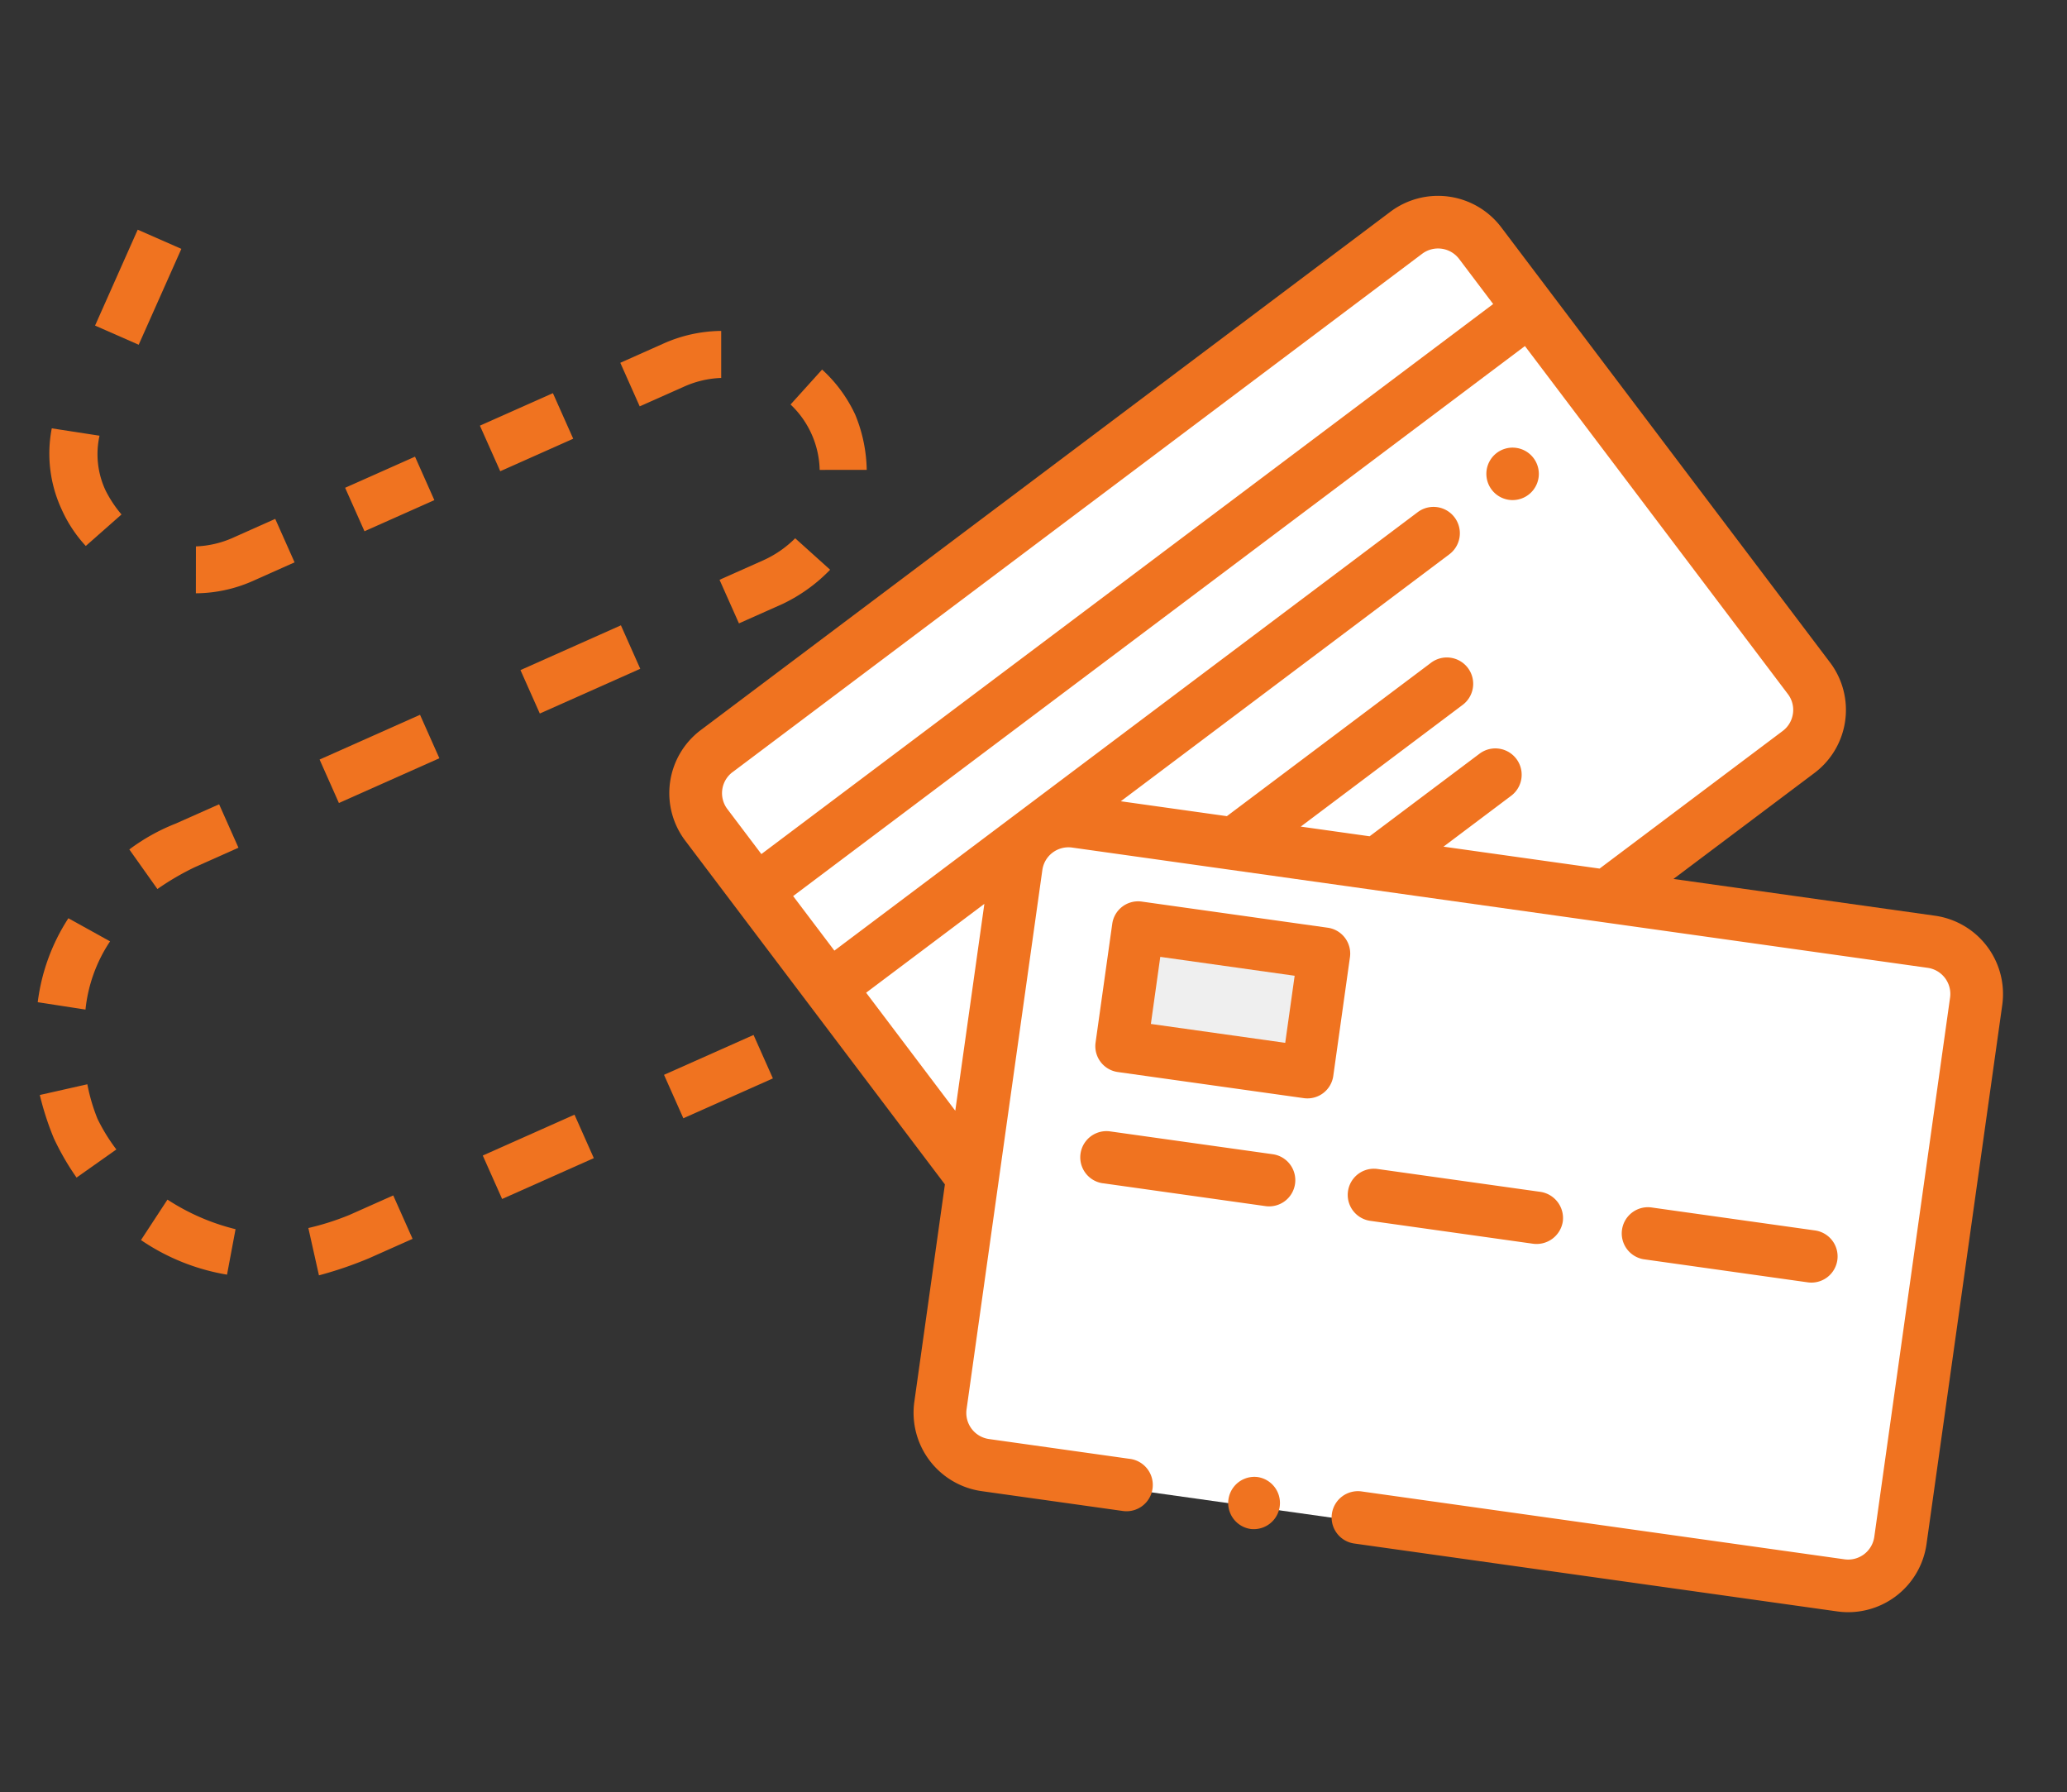 <?xml version="1.0" encoding="UTF-8"?> <svg xmlns="http://www.w3.org/2000/svg" id="Capa_1" data-name="Capa 1" width="101" height="87.563" viewBox="0 0 101 87.563"><rect x="0" y="0" width="101" height="87.563" fill="#333333" stroke="none"/><defs><style>.cls-1{fill:#f07320;}.cls-2{fill:#fff;}.cls-3{fill:#efefef;}.cls-4{fill:none;}</style></defs><title>ic-tres-tarjeta</title><path class="cls-1" d="M50.091,44.644l2.134-.95.948,2.13-2.132.95ZM40.17,18.055a6.905,6.905,0,0,1,1.623,2.212,7.387,7.387,0,0,1,.558,2.687l-2.299.003a4.539,4.539,0,0,0-1.423-3.195ZM35.24,16.167v2.297a4.846,4.846,0,0,0-1.849.44l-2.133.949-.948-2.129,2.134-.951A7.063,7.063,0,0,1,35.24,16.167Zm3.615,10.129,1.708,1.538a8.032,8.032,0,0,1-2.323,1.671l-2.133.95-.948-2.129,2.133-.951a5.236,5.236,0,0,0,1.564-1.079ZM41.239,48.586l4.479-1.996.948,2.13-4.48,1.994ZM23.45,20.795l3.567-1.587.992,2.226-3.566,1.588Z"></path><path class="cls-1" d="M25.432,32.737l4.908-2.187.945,2.123-4.908,2.186Zm7.014,19.773,4.375-1.948.945,2.123-4.375,1.948ZM16.864,23.83l3.415-1.52.945,2.124-3.414,1.52ZM15.616,37.107l4.908-2.186.945,2.123-4.909,2.186Zm7.974,19.346,4.482-1.996.944,2.123-4.481,1.995ZM8.862,12.158l-2.085,4.684-2.132-.936,2.084-4.685ZM13.449,25.35l.945,2.123-2.133.951a6.96,6.96,0,0,1-2.69.561l.003-2.291a4.874,4.874,0,0,0,1.85-.441ZM2.53,20.926l2.333.36a4.176,4.176,0,0,0,.293,2.669,5.847,5.847,0,0,0,.781,1.179l-1.745,1.539a6.553,6.553,0,0,1-1.171-1.768A6.473,6.473,0,0,1,2.53,20.926ZM19.214,58.4l.946,2.123-2.134.95a19.061,19.061,0,0,1-2.441.833l-.518-2.312a12.986,12.986,0,0,0,2.016-.643l2.133-.95ZM10.707,39.293l.945,2.122-2.134.951a13.005,13.005,0,0,0-1.826,1.067L6.319,41.499A9.712,9.712,0,0,1,8.572,40.241l2.134-.948ZM3.342,44.861,5.378,45.989a7.355,7.355,0,0,0-1.201,3.333L1.844,48.962a9.707,9.707,0,0,1,1.498-4.102Zm8.168,15.189-.417,2.222a10.532,10.532,0,0,1-4.204-1.69l1.294-1.976a10.785,10.785,0,0,0,3.327,1.445ZM1.945,53.495l2.323-.524a8.989,8.989,0,0,0,.496,1.688,8.901,8.901,0,0,0,.922,1.497L3.741,57.53a12.723,12.723,0,0,1-1.111-1.922A14.103,14.103,0,0,1,1.945,53.495Z"></path><path class="cls-2" d="M68.722,50.822,87.738,36.533a2.567,2.567,0,0,0,.511-3.593l-.006-.008L72.176,11.667a2.584,2.584,0,0,0-3.61-.507L34.856,36.493a2.567,2.567,0,0,0-.512,3.593l.006.007L50.417,61.358a2.584,2.584,0,0,0,3.611.506l5.534-4.158"></path><path class="cls-2" d="M66.212,74.306l23.54,3.308a2.577,2.577,0,0,0,2.907-2.193l3.709-26.396a2.575,2.575,0,0,0-2.19-2.909L52.45,40.253a2.575,2.575,0,0,0-2.907,2.192l-3.71,26.396a2.575,2.575,0,0,0,2.19,2.909l6.851.962,11.337,1.593Z"></path><path class="cls-3" d="M55.825,45.158l9.075,1.274-.815,5.793L55.012,50.951Z"></path><path class="cls-4" d="M78.331,19.826,40.517,48.243l-3.565-4.718,37.814-28.418Z"></path><path class="cls-1" d="M53.887,57.806l7.935,1.116a1.28,1.28,0,1,0,.356-2.535l-7.934-1.114a1.28,1.28,0,1,0-.357,2.535ZM76.364,59.672a1.295,1.295,0,0,0-1.118-1.448l-7.934-1.114a1.279,1.279,0,1,0-.357,2.533l7.935,1.116A1.297,1.297,0,0,0,76.364,59.672Zm11.956,2.974a1.28,1.28,0,1,0,.356-2.535l-7.935-1.115a1.28,1.28,0,1,0-.355,2.534Z"></path><path class="cls-1" d="M63.708,53.649a1.275,1.275,0,0,0,1.44-1.085l.815-5.801a1.274,1.274,0,0,0-1.085-1.44l-9.089-1.277a1.276,1.276,0,0,0-1.441,1.085l-.815,5.802a1.276,1.276,0,0,0,1.085,1.44Zm-7.013-6.902,6.566.923L62.8,50.947l-6.565-.923Z"></path><path class="cls-1" d="M61.476,72.164l-.017-.003a1.28,1.28,0,0,0-.356,2.535h0l.016.002a1.28,1.28,0,0,0,.357-2.534Z"></path><path class="cls-1" d="M94.547,44.736,81.771,42.94l6.889-5.177a3.853,3.853,0,0,0,.764-5.396l-.004-.004L73.355,11.104a3.876,3.876,0,0,0-5.414-.761L34.24,35.669a3.853,3.853,0,0,0-.761,5.396l.003.004L46.171,57.863,44.676,68.492a3.868,3.868,0,0,0,3.292,4.357l6.863.964a1.285,1.285,0,1,0,.358-2.544l-6.863-.966a1.288,1.288,0,0,1-1.097-1.451l3.704-26.351a1.288,1.288,0,0,1,1.455-1.094L94.189,47.282a1.288,1.288,0,0,1,1.098,1.452L91.583,75.085a1.289,1.289,0,0,1-1.456,1.094l-23.58-3.314a1.285,1.285,0,1,0-.356,2.545l23.579,3.314a3.864,3.864,0,0,0,4.364-3.279l3.703-26.352A3.864,3.864,0,0,0,94.547,44.736Zm-6.939-9.874a1.277,1.277,0,0,1-.499.848l-8.948,6.724-7.627-1.071,3.309-2.488a1.286,1.286,0,1,0-1.551-2.052l-5.368,4.033-3.366-.473,7.898-5.936a1.287,1.287,0,1,0-1.552-2.053L59.949,39.873l-5.183-.728L70.822,27.078a1.287,1.287,0,1,0-1.552-2.054l-28.5,21.418-2.015-2.665L74.513,16.906,87.362,33.909A1.276,1.276,0,0,1,87.609,34.862ZM35.793,37.724,69.493,12.397a1.293,1.293,0,0,1,1.805.254l1.663,2.202L37.203,41.725l-1.664-2.202a1.286,1.286,0,0,1,.252-1.799l.002-.001Zm6.529,10.774,5.777-4.341L46.678,54.264Z"></path><path class="cls-1" d="M73.137,22.127a1.282,1.282,0,1,0,2.043,1.201h0a1.283,1.283,0,0,0-2.043-1.201Z"></path><rect class="cls-4" x="24.156" y="7.782" width="79" height="72"></rect></svg> 